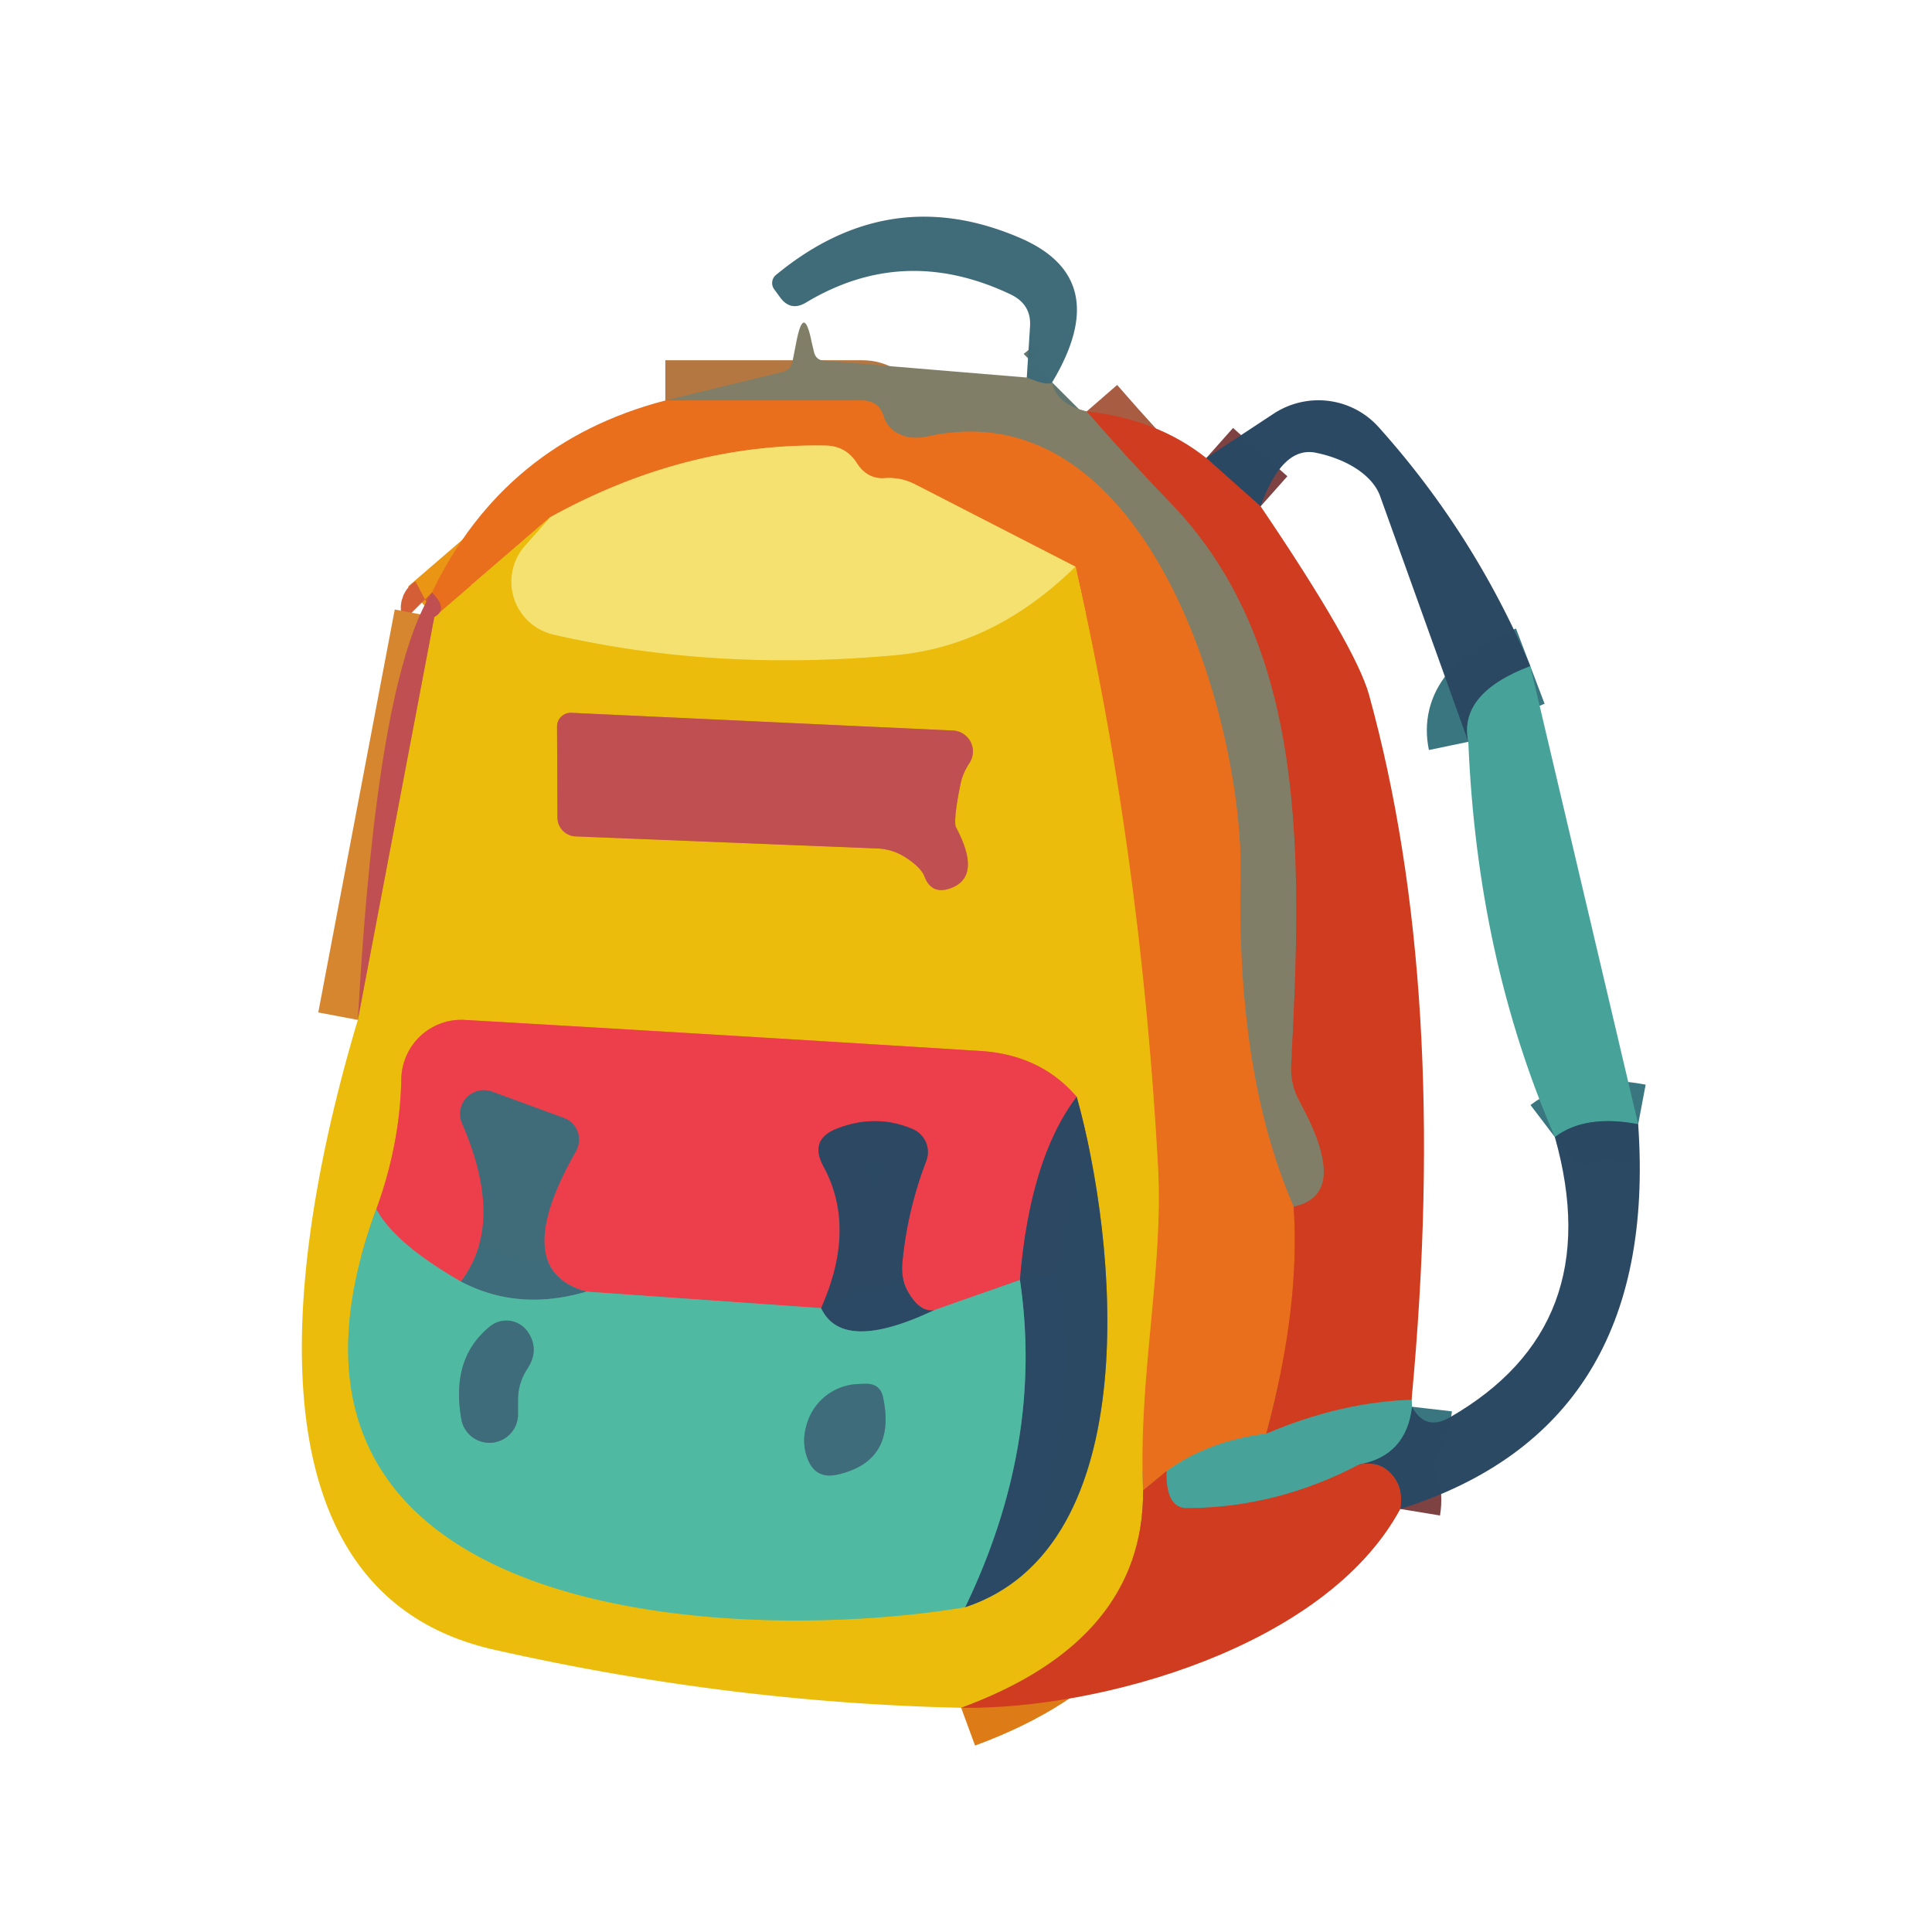 <?xml version="1.0" encoding="UTF-8" standalone="no"?>
<!DOCTYPE svg PUBLIC "-//W3C//DTD SVG 1.1//EN" "http://www.w3.org/Graphics/SVG/1.1/DTD/svg11.dtd">
<svg xmlns="http://www.w3.org/2000/svg" version="1.1" viewBox="0.00 0.00 48.00 48.00">
<g stroke-width="2.00" fill="none" stroke-linecap="butt">
<path stroke="#607570" vector-effect="non-scaling-stroke" d="
  M 26.14 9.50
  Q 26.04 9.60 25.51 9.38"
/>
<path stroke="#a85d43" vector-effect="non-scaling-stroke" d="
  M 27.00 10.22
  Q 28.06 11.44 29.05 12.46
  C 32.51 16.01 32.35 21.30 32.08 26.45
  Q 32.05 26.94 32.29 27.37
  Q 33.56 29.68 32.14 29.98"
/>
<path stroke="#b57741" vector-effect="non-scaling-stroke" d="
  M 32.14 29.98
  Q 30.72 26.72 30.82 21.76
  C 30.91 18.01 28.56 9.64 23.06 10.84
  Q 22.74 10.91 22.52 10.85
  Q 22.08 10.73 21.96 10.36
  Q 21.84 9.95 21.41 9.95
  L 16.53 9.95"
/>
<path stroke="#dc561e" vector-effect="non-scaling-stroke" d="
  M 32.14 29.98
  Q 32.31 32.47 31.46 35.62"
/>
<path stroke="#98895b" vector-effect="non-scaling-stroke" d="
  M 31.46 35.62
  Q 30.02 35.80 28.98 36.55"
/>
<path stroke="#dc561e" vector-effect="non-scaling-stroke" d="
  M 28.98 36.55
  L 28.40 37.03"
/>
<path stroke="#ea9614" vector-effect="non-scaling-stroke" d="
  M 28.40 37.03
  C 28.27 34.27 28.91 31.52 28.77 28.99
  Q 28.34 21.17 26.72 14.08"
/>
<path stroke="#efa846" vector-effect="non-scaling-stroke" d="
  M 26.72 14.08
  L 22.73 12.03
  Q 22.37 11.85 21.98 11.88
  Q 21.55 11.91 21.29 11.51
  Q 21.02 11.08 20.51 11.07
  Q 17.00 11.01 13.67 12.85"
/>
<path stroke="#ea9614" vector-effect="non-scaling-stroke" d="
  M 13.67 12.85
  L 10.79 15.33"
/>
<path stroke="#d45f37" vector-effect="non-scaling-stroke" d="
  M 10.79 15.33
  Q 11.15 15.14 10.73 14.72"
/>
<path stroke="#8b705d" vector-effect="non-scaling-stroke" d="
  M 35.07 34.78
  Q 33.32 34.83 31.46 35.62"
/>
<path stroke="#dd7c16" vector-effect="non-scaling-stroke" d="
  M 28.40 37.03
  Q 28.42 40.76 23.88 42.43"
/>
<path stroke="#d5862f" vector-effect="non-scaling-stroke" d="
  M 8.89 25.34
  L 10.79 15.33"
/>
<path stroke="#8b705d" vector-effect="non-scaling-stroke" d="
  M 33.78 36.38
  Q 31.73 37.46 29.50 37.47
  Q 28.96 37.48 28.98 36.55"
/>
<path stroke="#f0cf3e" vector-effect="non-scaling-stroke" d="
  M 26.72 14.08
  Q 24.70 16.06 22.24 16.28
  Q 17.75 16.69 13.76 15.77
  A 1.35 1.35 0.0 0 1 13.04 13.56
  L 13.67 12.85"
/>
<path stroke="#3a767f" vector-effect="non-scaling-stroke" d="
  M 38.02 16.55
  Q 36.23 17.23 36.48 18.43"
/>
<path stroke="#7e4242" vector-effect="non-scaling-stroke" d="
  M 31.32 12.58
  L 29.97 11.38"
/>
<path stroke="#7e4242" vector-effect="non-scaling-stroke" d="
  M 34.79 37.49
  Q 34.89 36.88 34.47 36.53
  Q 34.21 36.31 33.78 36.38"
/>
<path stroke="#3a767f" vector-effect="non-scaling-stroke" d="
  M 33.78 36.38
  Q 34.94 36.16 35.08 34.95"
/>
<path stroke="#3a767f" vector-effect="non-scaling-stroke" d="
  M 40.70 27.93
  Q 39.38 27.68 38.63 28.25"
/>
<path stroke="#d5862f" vector-effect="non-scaling-stroke" d="
  M 23.58 22.08
  Q 24.42 21.81 23.75 20.55
  A 1.23 0.15 -77.1 0 1 23.86 19.50
  Q 23.91 19.22 24.09 18.95
  A 0.52 0.52 0.0 0 0 23.67 18.15
  L 14.20 17.71
  A 0.34 0.34 0.0 0 0 13.84 18.05
  L 13.85 20.31
  A 0.47 0.47 0.0 0 0 14.30 20.78
  L 21.81 21.08
  Q 22.19 21.10 22.51 21.31
  Q 22.89 21.56 22.97 21.78
  Q 23.14 22.22 23.58 22.08"
/>
<path stroke="#9ebb57" vector-effect="non-scaling-stroke" d="
  M 9.35 30.04
  C 5.53 40.39 18.31 40.88 23.98 39.93"
/>
<path stroke="#8c8338" vector-effect="non-scaling-stroke" d="
  M 23.98 39.93
  C 28.51 38.43 27.75 30.83 26.75 27.25"
/>
<path stroke="#ec7d2c" vector-effect="non-scaling-stroke" d="
  M 26.75 27.25
  Q 25.85 26.20 24.34 26.11
  Q 17.79 25.70 11.55 25.34
  A 1.50 1.49 -87.8 0 0 9.97 26.81
  Q 9.94 28.42 9.35 30.04"
/>
<path stroke="#8c4357" vector-effect="non-scaling-stroke" d="
  M 26.75 27.25
  Q 25.59 28.78 25.34 31.80"
/>
<path stroke="#9e7c77" vector-effect="non-scaling-stroke" d="
  M 25.34 31.80
  L 23.21 32.55"
/>
<path stroke="#8c4357" vector-effect="non-scaling-stroke" d="
  M 23.21 32.55
  Q 22.85 32.61 22.55 32.08
  Q 22.38 31.77 22.42 31.36
  Q 22.54 30.08 23.01 28.85
  A 0.62 0.62 0.0 0 0 22.67 28.05
  Q 21.78 27.67 20.82 28.03
  Q 20.09 28.30 20.46 28.98
  Q 21.29 30.51 20.40 32.50"
/>
<path stroke="#9e7c77" vector-effect="non-scaling-stroke" d="
  M 20.40 32.50
  L 14.57 32.09"
/>
<path stroke="#965562" vector-effect="non-scaling-stroke" d="
  M 14.57 32.09
  Q 12.62 31.56 14.31 28.60
  A 0.58 0.57 -64.6 0 0 14.02 27.78
  L 12.22 27.12
  A 0.59 0.59 0.0 0 0 11.48 27.91
  Q 12.56 30.39 11.45 31.84"
/>
<path stroke="#9e7c77" vector-effect="non-scaling-stroke" d="
  M 11.45 31.84
  Q 9.80 30.89 9.35 30.04"
/>
<path stroke="#3e8183" vector-effect="non-scaling-stroke" d="
  M 23.21 32.55
  Q 20.93 33.63 20.40 32.50"
/>
<path stroke="#48938e" vector-effect="non-scaling-stroke" d="
  M 14.57 32.09
  Q 12.88 32.59 11.45 31.84"
/>
<path stroke="#3e8183" vector-effect="non-scaling-stroke" d="
  M 23.98 39.93
  Q 25.94 35.86 25.34 31.80"
/>
<path stroke="#48938e" vector-effect="non-scaling-stroke" d="
  M 13.10 34.01
  Q 13.41 33.54 13.12 33.10
  A 0.65 0.64 53.9 0 0 12.18 32.95
  Q 11.18 33.75 11.47 35.30
  A 0.71 0.71 0.0 0 0 12.87 35.17
  L 12.87 34.78
  Q 12.87 34.36 13.10 34.01"
/>
<path stroke="#48938e" vector-effect="non-scaling-stroke" d="
  M 20.04 35.40
  Q 19.91 35.83 20.06 36.23
  Q 20.26 36.77 20.83 36.63
  Q 22.27 36.29 21.94 34.72
  Q 21.87 34.38 21.52 34.38
  Q 21.35 34.38 21.17 34.40
  A 1.38 1.38 0.0 0 0 20.04 35.40"
/>
</g>
<path fill="#406c7a" fill-opacity="0.996" d="
  M 26.14 9.50
  Q 26.04 9.60 25.51 9.38
  L 25.59 8.12
  Q 25.63 7.57 25.12 7.32
  Q 22.46 6.05 20.02 7.52
  Q 19.65 7.74 19.39 7.40
  L 19.23 7.18
  A 0.26 0.26 0.0 0 1 19.28 6.83
  Q 22.09 4.51 25.34 5.91
  Q 27.69 6.92 26.14 9.50
  Z"
/>
<path fill="#807e66" d="
  M 25.51 9.38
  Q 26.04 9.60 26.14 9.50
  Q 26.24 10.04 27.00 10.22
  Q 28.06 11.44 29.05 12.46
  C 32.51 16.01 32.35 21.30 32.08 26.45
  Q 32.05 26.94 32.29 27.37
  Q 33.56 29.68 32.14 29.98
  Q 30.72 26.72 30.82 21.76
  C 30.91 18.01 28.56 9.64 23.06 10.84
  Q 22.74 10.91 22.52 10.85
  Q 22.08 10.73 21.96 10.36
  Q 21.84 9.95 21.41 9.95
  L 16.53 9.95
  L 19.44 9.24
  Q 19.65 9.19 19.69 8.98
  L 19.78 8.52
  Q 19.97 7.51 20.17 8.52
  Q 20.20 8.65 20.23 8.77
  Q 20.28 8.94 20.46 8.96
  L 25.51 9.38
  Z"
/>
<path fill="#e96f1c" d="
  M 16.53 9.95
  L 21.41 9.95
  Q 21.84 9.95 21.96 10.36
  Q 22.08 10.73 22.52 10.85
  Q 22.74 10.91 23.06 10.84
  C 28.56 9.64 30.91 18.01 30.82 21.76
  Q 30.72 26.72 32.14 29.98
  Q 32.31 32.47 31.46 35.62
  Q 30.02 35.80 28.98 36.55
  L 28.40 37.03
  C 28.27 34.27 28.91 31.52 28.77 28.99
  Q 28.34 21.17 26.72 14.08
  L 22.73 12.03
  Q 22.37 11.85 21.98 11.88
  Q 21.55 11.91 21.29 11.51
  Q 21.02 11.08 20.51 11.07
  Q 17.00 11.01 13.67 12.85
  L 10.79 15.33
  Q 11.15 15.14 10.73 14.72
  Q 12.53 10.99 16.53 9.95
  Z"
/>
<path fill="#2c4964" fill-opacity="0.996" d="
  M 38.02 16.55
  Q 36.23 17.23 36.48 18.43
  L 34.29 12.33
  A 2.27 1.37 3.0 0 0 32.70 11.25
  Q 31.86 11.07 31.32 12.58
  L 29.97 11.38
  L 31.64 10.28
  A 2.02 2.01 -37.7 0 1 34.25 10.61
  Q 36.62 13.25 38.02 16.55
  Z"
/>
<path fill="#cf3c20" d="
  M 27.00 10.22
  Q 28.75 10.41 29.97 11.38
  L 31.32 12.58
  Q 33.67 16.05 34.01 17.25
  Q 36.03 24.55 35.07 34.78
  Q 33.32 34.83 31.46 35.62
  Q 32.31 32.47 32.14 29.98
  Q 33.56 29.68 32.29 27.37
  Q 32.05 26.94 32.08 26.45
  C 32.35 21.30 32.51 16.01 29.05 12.46
  Q 28.06 11.44 27.00 10.22
  Z"
/>
<path fill="#f5e170" d="
  M 26.72 14.08
  Q 24.70 16.06 22.24 16.28
  Q 17.75 16.69 13.76 15.77
  A 1.35 1.35 0.0 0 1 13.04 13.56
  L 13.67 12.85
  Q 17.00 11.01 20.51 11.07
  Q 21.02 11.08 21.29 11.51
  Q 21.55 11.91 21.98 11.88
  Q 22.37 11.85 22.73 12.03
  L 26.72 14.08
  Z"
/>
<path fill="#ebbc0c" d="
  M 13.67 12.85
  L 13.04 13.56
  A 1.35 1.35 0.0 0 0 13.76 15.77
  Q 17.75 16.69 22.24 16.28
  Q 24.70 16.06 26.72 14.08
  Q 28.34 21.17 28.77 28.99
  C 28.91 31.52 28.27 34.27 28.40 37.03
  Q 28.42 40.76 23.88 42.43
  Q 18.07 42.30 12.25 40.98
  C 5.50 39.44 7.51 29.96 8.89 25.34
  L 10.79 15.33
  L 13.67 12.85
  Z
  M 23.58 22.08
  Q 24.42 21.81 23.75 20.55
  A 1.23 0.15 -77.1 0 1 23.86 19.50
  Q 23.91 19.22 24.09 18.95
  A 0.52 0.52 0.0 0 0 23.67 18.15
  L 14.20 17.71
  A 0.34 0.34 0.0 0 0 13.84 18.05
  L 13.85 20.31
  A 0.47 0.47 0.0 0 0 14.30 20.78
  L 21.81 21.08
  Q 22.19 21.10 22.51 21.31
  Q 22.89 21.56 22.97 21.78
  Q 23.14 22.22 23.58 22.08
  Z
  M 9.35 30.04
  C 5.53 40.39 18.31 40.88 23.98 39.93
  C 28.51 38.43 27.75 30.83 26.75 27.25
  Q 25.85 26.20 24.34 26.11
  Q 17.79 25.70 11.55 25.34
  A 1.50 1.49 -87.8 0 0 9.97 26.81
  Q 9.94 28.42 9.35 30.04
  Z"
/>
<path fill="#bf4f51" d="
  M 10.73 14.72
  Q 11.15 15.14 10.79 15.33
  L 8.89 25.34
  C 9.04 22.77 9.42 16.75 10.73 14.72
  Z"
/>
<path fill="#47a399" d="
  M 38.02 16.55
  L 40.70 27.93
  Q 39.38 27.68 38.63 28.25
  Q 36.70 23.81 36.48 18.43
  Q 36.23 17.23 38.02 16.55
  Z"
/>
<path fill="#bf4f51" d="
  M 22.97 21.78
  Q 22.89 21.56 22.51 21.31
  Q 22.19 21.10 21.81 21.08
  L 14.30 20.78
  A 0.47 0.47 0.0 0 1 13.85 20.31
  L 13.84 18.05
  A 0.34 0.34 0.0 0 1 14.20 17.71
  L 23.67 18.15
  A 0.52 0.52 0.0 0 1 24.09 18.95
  Q 23.91 19.22 23.86 19.50
  A 1.23 0.15 -77.1 0 0 23.75 20.55
  Q 24.42 21.81 23.58 22.08
  Q 23.14 22.22 22.97 21.78
  Z"
/>
<path fill="#ec3e4b" d="
  M 26.75 27.25
  Q 25.59 28.78 25.34 31.80
  L 23.21 32.55
  Q 22.85 32.61 22.55 32.08
  Q 22.38 31.77 22.42 31.36
  Q 22.54 30.08 23.01 28.85
  A 0.62 0.62 0.0 0 0 22.67 28.05
  Q 21.78 27.67 20.82 28.03
  Q 20.09 28.30 20.46 28.98
  Q 21.29 30.51 20.40 32.50
  L 14.57 32.09
  Q 12.62 31.56 14.31 28.60
  A 0.58 0.57 -64.6 0 0 14.02 27.78
  L 12.22 27.12
  A 0.59 0.59 0.0 0 0 11.48 27.91
  Q 12.56 30.39 11.45 31.84
  Q 9.80 30.89 9.35 30.04
  Q 9.94 28.42 9.97 26.81
  A 1.50 1.49 -87.8 0 1 11.55 25.34
  Q 17.79 25.70 24.34 26.11
  Q 25.85 26.20 26.75 27.25
  Z"
/>
<path fill="#406c7a" fill-opacity="0.996" d="
  M 14.57 32.09
  Q 12.88 32.59 11.45 31.84
  Q 12.56 30.39 11.48 27.91
  A 0.59 0.59 0.0 0 1 12.22 27.12
  L 14.02 27.78
  A 0.58 0.57 -64.6 0 1 14.31 28.60
  Q 12.62 31.56 14.57 32.09
  Z"
/>
<path fill="#2c4964" fill-opacity="0.996" d="
  M 26.75 27.25
  C 27.75 30.83 28.51 38.43 23.98 39.93
  Q 25.94 35.86 25.34 31.80
  Q 25.59 28.78 26.75 27.25
  Z"
/>
<path fill="#2c4964" fill-opacity="0.996" d="
  M 23.21 32.55
  Q 20.93 33.63 20.40 32.50
  Q 21.29 30.51 20.46 28.98
  Q 20.09 28.30 20.82 28.03
  Q 21.78 27.67 22.67 28.05
  A 0.62 0.62 0.0 0 1 23.01 28.85
  Q 22.54 30.08 22.42 31.36
  Q 22.38 31.77 22.55 32.08
  Q 22.85 32.61 23.21 32.55
  Z"
/>
<path fill="#2c4964" fill-opacity="0.996" d="
  M 40.70 27.93
  Q 41.23 35.47 34.79 37.49
  Q 34.89 36.88 34.47 36.53
  Q 34.21 36.31 33.78 36.38
  Q 34.94 36.16 35.08 34.95
  Q 35.41 35.56 36.01 35.22
  Q 39.96 32.96 38.63 28.25
  Q 39.38 27.68 40.70 27.93
  Z"
/>
<path fill="#50b9a2" d="
  M 9.35 30.04
  Q 9.80 30.89 11.45 31.84
  Q 12.88 32.59 14.57 32.09
  L 20.40 32.50
  Q 20.93 33.63 23.21 32.55
  L 25.34 31.80
  Q 25.94 35.86 23.98 39.93
  C 18.31 40.88 5.53 40.39 9.35 30.04
  Z
  M 13.10 34.01
  Q 13.41 33.54 13.12 33.10
  A 0.65 0.64 53.9 0 0 12.18 32.95
  Q 11.18 33.75 11.47 35.30
  A 0.71 0.71 0.0 0 0 12.87 35.17
  L 12.87 34.78
  Q 12.87 34.36 13.10 34.01
  Z
  M 20.04 35.40
  Q 19.91 35.83 20.06 36.23
  Q 20.26 36.77 20.83 36.63
  Q 22.27 36.29 21.94 34.72
  Q 21.87 34.38 21.52 34.38
  Q 21.35 34.38 21.17 34.40
  A 1.38 1.38 0.0 0 0 20.04 35.40
  Z"
/>
<path fill="#406c7a" fill-opacity="0.996" d="
  M 12.87 34.78
  L 12.87 35.17
  A 0.71 0.71 0.0 0 1 11.47 35.30
  Q 11.18 33.75 12.18 32.95
  A 0.65 0.64 53.9 0 1 13.12 33.10
  Q 13.41 33.54 13.10 34.01
  Q 12.87 34.36 12.87 34.78
  Z"
/>
<path fill="#406c7a" fill-opacity="0.996" d="
  M 20.04 35.40
  A 1.38 1.38 0.0 0 1 21.17 34.40
  Q 21.35 34.38 21.52 34.38
  Q 21.87 34.38 21.94 34.72
  Q 22.27 36.29 20.83 36.63
  Q 20.26 36.77 20.06 36.23
  Q 19.91 35.83 20.04 35.40
  Z"
/>
<path fill="#47a399" d="
  M 35.07 34.78
  Q 35.08 34.86 35.08 34.95
  Q 34.94 36.16 33.78 36.38
  Q 31.73 37.46 29.50 37.47
  Q 28.96 37.48 28.98 36.55
  Q 30.02 35.80 31.46 35.62
  Q 33.32 34.83 35.07 34.78
  Z"
/>
<path fill="#cf3c20" d="
  M 28.98 36.55
  Q 28.96 37.48 29.50 37.47
  Q 31.73 37.46 33.78 36.38
  Q 34.21 36.31 34.47 36.53
  Q 34.89 36.88 34.79 37.49
  C 32.94 40.92 27.34 42.48 23.88 42.43
  Q 28.42 40.76 28.40 37.03
  L 28.98 36.55
  Z"
/>
</svg>
